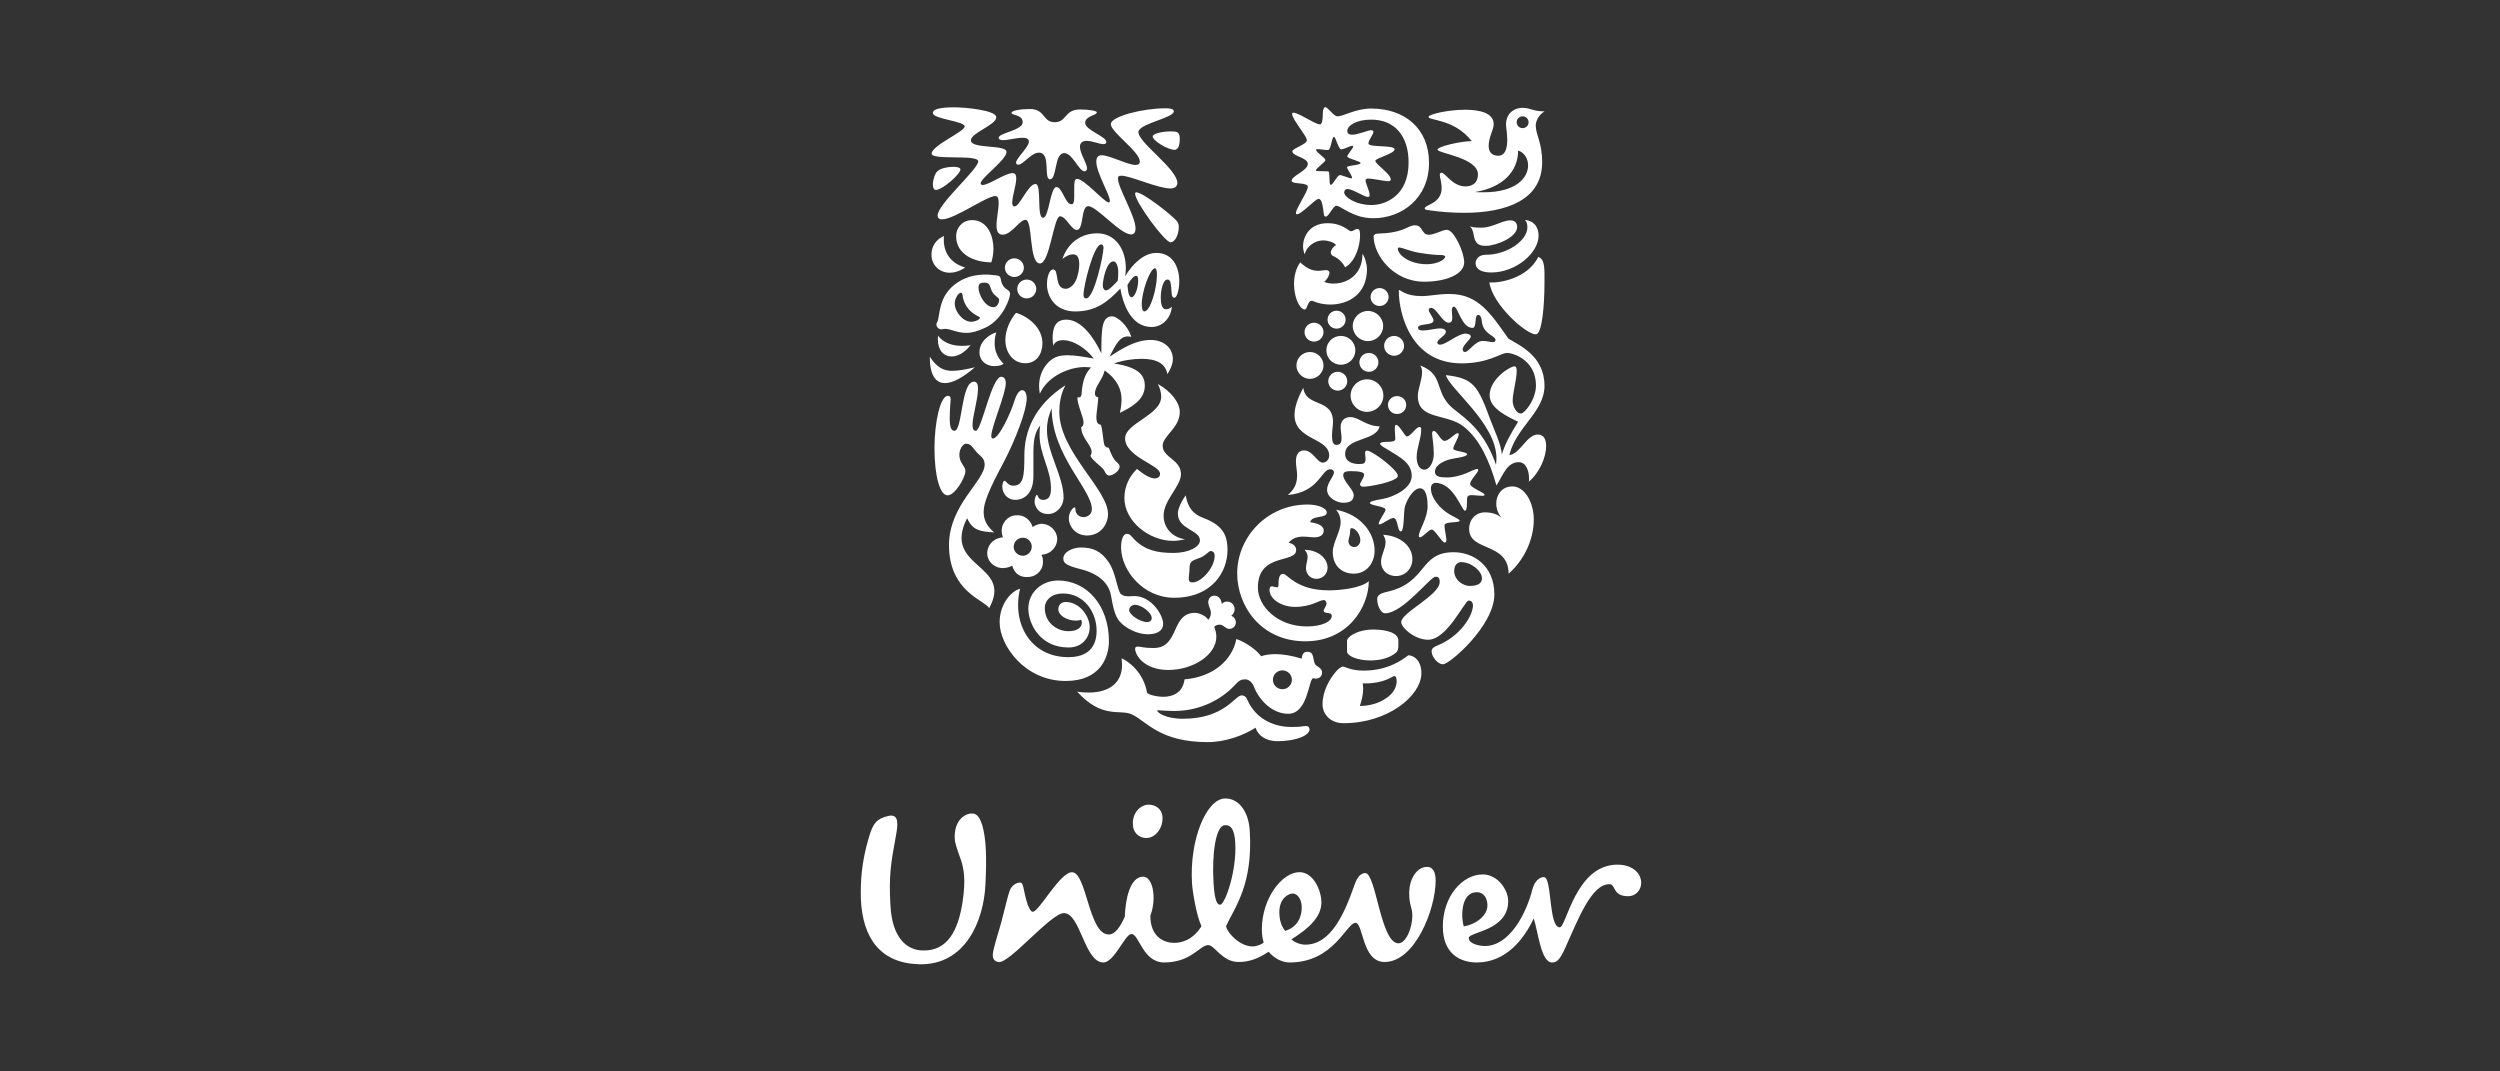<svg width="210" height="90" viewBox="0 0 210 90" fill="none" xmlns="http://www.w3.org/2000/svg">
    <rect x="0" y="0" width="210" height="90" fill="#333333" stroke="none"/>
    <path
        d="M125.107 23.721C125.368 25.602 128.239 28.139 129.018 28.079C129.537 28.079 129.737 25.621 129.737 23.721C129.737 22.632 129.797 21.778 129.218 21.581C128.3 23.423 125.886 23.799 125.107 23.721ZM125.268 22.888C127.342 22.888 129.239 21.242 129.239 19.797C129.239 19.123 128.918 18.569 128.1 18.47C128.239 18.648 128.3 18.789 128.3 19.102C128.3 20.192 126.626 21.401 124.807 21.401C124.149 21.401 123.949 21.856 123.949 22.094C123.949 22.65 124.489 22.888 125.268 22.888ZM124.828 20.649C124.549 20.649 124.149 20.649 123.928 20.213C123.747 19.857 123.81 19.283 123.468 19.024C123.807 19.123 124.165 19.123 124.447 19.123C125.347 19.123 126.205 18.509 126.863 18.509C127.302 18.509 127.442 18.786 127.442 19.063C127.442 19.936 125.665 20.649 124.828 20.649ZM80.178 36.182C80.855 36.182 80.716 32.062 81.813 32.062C82.074 32.062 82.153 32.321 82.153 32.637C82.153 33.567 81.692 34.936 81.692 35.688C81.692 36.065 81.792 36.185 81.971 36.185C82.45 36.185 83.29 31.647 84.108 31.647C84.369 31.647 84.487 31.906 84.487 32.162C84.487 33.113 83.269 35.846 83.269 36.619C83.269 36.736 83.308 36.836 83.408 36.836C83.908 36.836 84.906 34.696 85.227 33.627C85.406 33.074 85.645 32.776 85.864 32.776C86.064 32.776 86.243 32.993 86.243 33.45C86.243 34.518 85.245 37.036 84.366 38.719C83.687 40.026 82.629 41.909 82.629 42.959C82.629 43.495 82.729 44.048 83.508 44.722C82.232 44.644 81.713 44.524 81.232 43.534C79.097 47.753 85.164 47.337 83.09 51.081C82.711 50.407 79.716 49.715 79.716 45.791C79.716 42.403 82.711 40.42 82.711 39.014C82.711 38.737 82.611 38.5 82.35 38.283C81.692 37.729 81.671 37.272 81.153 37.272C80.774 37.272 80.316 38.144 80.792 38.915C80.953 39.174 81.092 39.331 81.092 39.569C81.092 40.125 80.216 41.609 79.595 41.609C78.976 41.609 78.497 40.086 78.497 37.627C78.497 35.449 78.995 33.249 79.616 33.249C79.795 33.249 79.855 33.367 79.855 33.526C79.855 33.782 79.776 34.297 79.776 35.169C79.779 36.104 79.997 36.182 80.178 36.182ZM110.756 16.707C111.074 16.707 111.135 17.48 111.195 17.937C111.235 18.175 111.274 18.193 111.374 18.193C111.614 18.193 111.993 17.282 112.253 17.282C112.632 17.282 113.651 18.332 115.346 18.332C117.759 18.332 120.038 16.647 120.038 13.676C120.038 10.803 118.001 9.118 115.188 9.118C113.851 9.118 112.872 9.771 112.353 9.771C112.035 9.792 111.556 9 111.314 9C111.214 9 111.114 9.196 111.114 9.535C111.114 9.752 111.114 10.447 110.874 10.447C110.395 10.447 108.54 9.078 108.54 9.575C108.54 10.032 109.777 11.419 109.777 11.774C109.777 12.132 108.558 12.467 108.558 12.704C108.558 13.141 109.856 13.219 109.856 13.775C109.856 14.329 108.498 14.766 108.498 15.181C108.498 15.518 109.856 15.28 109.856 15.696C109.856 16.111 108.858 17.498 108.858 17.895C108.858 17.995 108.879 17.995 108.958 17.995C109.337 17.995 110.477 16.707 110.756 16.707ZM85.148 45.99C85.127 45.593 85.408 45.216 85.827 45.177C86.245 45.117 86.626 45.436 86.664 45.851C86.706 46.269 86.403 46.624 85.985 46.684C85.566 46.703 85.187 46.405 85.148 45.99ZM82.932 46.603C83.011 47.278 83.65 47.79 84.369 47.711C84.627 47.691 84.869 47.612 85.027 47.513C85.187 48.148 85.685 48.545 86.424 48.464C87.164 48.404 87.682 47.79 87.603 47.058C87.603 46.86 87.543 46.742 87.484 46.601L87.624 46.581C88.322 46.502 88.861 45.867 88.801 45.172C88.722 44.459 88.064 43.945 87.385 44.002C87.124 44.062 86.906 44.141 86.745 44.279C86.566 43.686 86.045 43.211 85.308 43.289C84.608 43.328 84.069 44.002 84.15 44.734C84.15 44.833 84.19 44.992 84.25 45.131L84.111 45.149C83.411 45.256 82.874 45.83 82.932 46.603ZM127.402 10.267C127.402 10.544 127.621 10.763 127.902 10.763C128.181 10.763 128.402 10.546 128.402 10.267C128.402 9.99 128.181 9.771 127.902 9.771C127.621 9.771 127.402 9.99 127.402 10.267ZM116.266 29.05C116.266 29.508 116.646 29.884 117.104 29.884C117.562 29.884 117.943 29.508 117.943 29.05C117.943 28.596 117.564 28.217 117.104 28.217C116.643 28.217 116.266 28.596 116.266 29.05ZM113.451 33.23C113.451 33.983 114.069 34.597 114.827 34.597C115.585 34.597 116.204 33.983 116.204 33.23C116.204 32.478 115.585 31.864 114.827 31.864C114.069 31.864 113.451 32.478 113.451 33.23ZM114.188 30.438C114.188 30.874 114.548 31.232 114.985 31.232C115.425 31.232 115.785 30.876 115.785 30.438C115.785 30.001 115.425 29.646 114.985 29.646C114.548 29.644 114.188 30.001 114.188 30.438ZM111.572 32.021C111.572 32.457 111.932 32.813 112.372 32.813C112.811 32.813 113.169 32.457 113.169 32.021C113.169 31.585 112.811 31.229 112.372 31.229C111.932 31.229 111.572 31.585 111.572 32.021ZM113.63 27.386C113.63 28.079 114.209 28.654 114.909 28.654C115.606 28.654 116.185 28.079 116.185 27.386C116.185 26.692 115.606 26.119 114.909 26.119C114.209 26.119 113.63 26.692 113.63 27.386ZM115.127 24.949C115.127 25.367 115.467 25.704 115.885 25.704C116.304 25.704 116.643 25.367 116.643 24.949C116.643 24.749 116.563 24.558 116.421 24.417C116.279 24.276 116.086 24.197 115.885 24.197C115.684 24.197 115.491 24.276 115.349 24.417C115.207 24.558 115.127 24.749 115.127 24.949ZM111.514 26.851C111.514 27.266 111.853 27.606 112.272 27.606C112.693 27.606 113.032 27.266 113.032 26.851C113.032 26.435 112.693 26.098 112.272 26.098C112.071 26.098 111.878 26.178 111.736 26.319C111.594 26.46 111.514 26.651 111.514 26.851ZM111.414 29.427C111.414 30.101 111.953 30.636 112.632 30.636C113.311 30.636 113.848 30.101 113.848 29.427C113.848 28.753 113.309 28.217 112.632 28.217C111.953 28.217 111.414 28.753 111.414 29.427ZM108.9 30.696C108.9 31.31 109.419 31.825 110.037 31.825C110.656 31.825 111.174 31.31 111.174 30.696C111.174 30.082 110.656 29.567 110.037 29.567C109.419 29.565 108.9 30.08 108.9 30.696ZM109.579 27.901C109.579 28.337 109.937 28.695 110.377 28.695C110.816 28.695 111.174 28.337 111.174 27.901C111.174 27.465 110.816 27.109 110.377 27.109C109.937 27.109 109.579 27.465 109.579 27.901ZM106.924 57.105C106.924 57.539 107.282 57.895 107.721 57.895C108.158 57.895 108.519 57.539 108.519 57.105C108.519 56.667 108.158 56.311 107.721 56.311C107.282 56.311 106.924 56.667 106.924 57.105ZM85.448 24.275C85.448 24.711 85.806 25.067 86.245 25.067C86.685 25.067 87.045 24.709 87.045 24.275C87.045 23.839 86.685 23.483 86.245 23.483C85.806 23.483 85.448 23.839 85.448 24.275ZM84.408 22.493C84.413 22.7 84.499 22.897 84.649 23.041C84.798 23.186 84.998 23.267 85.207 23.267C85.415 23.267 85.616 23.186 85.765 23.041C85.914 22.897 86.001 22.7 86.006 22.493C86.006 22.057 85.647 21.699 85.208 21.699C84.769 21.699 84.408 22.057 84.408 22.493ZM85.269 41.987C86.106 41.987 86.805 41.373 86.805 40.007V37.987C86.805 37.214 86.866 36.342 87.385 35.728C87.324 35.986 87.324 36.263 87.324 36.52C87.324 38.223 88.282 39.393 88.282 41.039C88.282 41.653 88.103 41.99 87.624 41.99C87.164 41.99 87.203 41.574 87.105 41.574C87.026 41.574 86.906 41.83 86.906 42.107C86.906 42.525 87.205 43.178 88.043 43.178C88.761 43.178 89.34 42.525 89.34 41.791C89.34 40.009 87.945 38.027 87.945 36.125C87.945 35.292 88.163 34.738 88.343 34.301C88.343 38.246 91.716 41.117 91.716 42.763C91.716 43.139 91.437 43.437 91.016 43.437C90.558 43.437 90.338 43.079 90.338 42.802C90.338 42.664 90.317 42.624 90.258 42.624C90.138 42.624 89.779 43.019 89.779 43.536C89.779 44.189 90.319 44.981 91.317 44.981C92.454 44.981 93.074 44.03 93.074 43.178C93.074 41.099 88.982 37.948 88.982 34.578C88.982 34.004 89.082 33.074 89.501 32.36C86.866 34.043 86.047 36.284 86.047 38.244C86.047 39.947 85.987 40.799 85.11 40.799C84.652 40.799 84.531 40.383 84.371 40.383C84.252 40.383 84.192 40.741 84.192 40.84C84.19 41.572 84.729 41.987 85.269 41.987ZM119.857 22.195C120.736 22.195 121.394 21.798 121.394 21.561C121.394 21.482 121.273 21.422 121.015 21.422C120.754 21.422 120.236 21.401 119.257 21.244C118.417 21.106 117.778 20.79 117.538 20.79C117.459 20.79 117.42 20.829 117.42 20.889C117.422 21.404 118.38 22.195 119.857 22.195ZM115.506 19.68C115.764 19.52 116.883 19.779 118.341 19.063C118.52 18.966 118.699 18.927 118.859 18.927C119.559 18.927 119.378 19.719 120.019 19.719C120.519 19.719 121.157 19.303 121.536 19.303C122.133 19.303 122.991 21.166 122.991 22.038C122.991 23.049 121.456 23.663 119.638 23.663C116.983 23.663 115.388 21.364 115.388 19.88C115.388 19.758 115.448 19.719 115.506 19.68ZM85.685 49.456C85.027 49.616 83.969 50.645 83.969 52.27C83.969 54.211 86.064 57.202 89.517 57.202C92.43 57.202 93.149 55.201 93.149 53.853C93.149 50.862 91.293 48.762 88.877 48.762C87.559 48.762 86.382 49.713 86.382 51.12C86.382 52.429 87.38 54.389 89.756 54.389C90.872 54.389 91.533 53.597 91.533 52.685C91.533 51.797 90.714 50.567 89.517 50.567C89.156 50.567 88.898 50.804 88.898 51.181C88.898 51.656 89.559 52.131 90.375 52.131C90.575 52.131 90.733 52.092 90.814 52.051C90.854 52.111 90.875 52.21 90.875 52.288C90.875 52.743 90.438 53.02 89.759 53.02C88.74 53.02 87.763 52.268 87.763 51.079C87.763 50.366 88.382 49.851 89.282 49.851C91.058 49.851 92.116 51.418 92.116 52.981C92.116 54.389 91.337 55.201 89.742 55.201C86.545 55.201 84.987 52.351 85.685 49.456ZM83.69 27.922C83.229 28.042 82.274 28.596 82.274 29.586C82.274 30.299 82.832 30.756 83.529 30.756C83.89 30.756 84.148 30.675 84.308 30.558C83.748 30.022 83.55 29.427 83.55 28.834C83.55 28.416 83.611 28.16 83.69 27.922ZM78.8 28.199C78.779 28.298 78.779 28.397 78.779 28.497C78.779 29.427 79.279 29.944 79.937 29.944C80.434 29.944 81.013 29.646 81.532 28.993C81.313 29.032 81.053 29.053 80.813 29.053C80.079 29.05 79.279 28.852 78.8 28.199ZM78.102 29.962C78.102 31.467 78.56 32.18 79.379 32.18C80.018 32.18 80.876 31.726 81.894 30.853C81.116 31.031 80.518 31.151 79.978 31.151C79.26 31.151 78.7 30.874 78.102 29.962ZM108.479 61.066C109.437 61.066 109.377 60.988 109.679 60.988C109.979 60.988 109.998 61.165 109.998 61.285C109.998 61.722 109.019 62.257 107.284 62.257C106.266 62.257 105.647 61.722 105.468 61.128C104.468 61.763 102.952 62.338 101.457 62.338C97.365 62.338 96.325 60.575 95.049 59.997C94.07 59.561 92.572 60.413 90.479 58.096C90.758 58.156 91.137 58.174 91.437 58.174C93.274 58.174 94.251 57.283 94.251 55.857C94.251 55.677 94.23 55.478 94.211 55.303C94.772 55.52 96.048 56.471 96.346 58.156C96.385 58.354 97.204 58.532 97.725 58.532C98.443 58.532 99.362 58.234 99.501 57.066C101.896 56.868 103.512 55.46 103.852 53.678C104.71 53.955 105.687 54.728 105.928 55.125C106.268 55.005 106.668 54.947 107.126 54.947C107.765 54.947 108.484 55.067 109.342 55.324C109.381 55.065 109.421 54.749 109.821 54.749C110.418 54.749 110.26 55.402 110.46 55.778C110.56 55.977 111.058 56.094 111.058 56.491C111.058 56.868 110.737 57.006 110.539 57.006C110.46 57.006 110.36 56.988 110.3 56.967C109.9 57.105 109.879 59.958 108.203 59.958C106.965 59.958 105.828 58.947 105.328 57.68C105.189 57.304 104.889 57.066 104.61 57.066C104.291 57.066 104.11 57.126 103.731 57.542C102.654 58.709 100.859 59.721 98.643 59.721C97.964 59.721 97.425 59.663 97.285 59.663C97.206 59.663 97.206 59.684 97.206 59.702C97.206 59.84 97.885 60.376 99.362 60.376C102.873 60.376 103.731 58.414 104.291 58.414C104.373 58.414 104.61 58.414 104.752 58.73C105.57 60.635 107.347 61.068 108.465 61.068H108.479V61.066ZM97.144 21.244C98.46 21.244 99.06 22.373 99.06 23.643C99.06 24.197 98.899 25.009 98.641 25.009C98.381 25.009 98.42 24.552 98.381 24.137C98.341 23.603 98.241 23.483 98.062 23.483C97.723 23.483 97.504 24.275 97.504 25.009C97.504 25.466 97.583 25.981 97.944 25.981C98.141 25.981 98.323 25.881 98.441 25.764C98.362 26.675 97.683 27.467 96.725 27.467C94.967 27.467 94.309 25.427 94.109 24.238C93.053 25.348 92.075 26.161 90.317 26.161C88.68 26.161 87.942 24.972 87.942 23.843C87.942 23.506 88.061 22.634 88.48 22.634C88.98 22.634 88.54 24.259 89.519 24.259C89.759 24.259 90.198 24.06 90.438 23.407C90.577 23.01 90.656 22.595 90.656 22.237C90.656 21.701 90.537 21.364 90.138 21.364C89.798 21.364 89.38 21.621 89.24 21.759C89.719 20.333 90.877 19.599 92.154 19.599C93.73 19.599 94.57 20.986 94.57 22.53C94.57 22.747 94.549 22.987 94.509 23.204C95.188 22.094 96.125 21.244 97.144 21.244ZM92.133 9.434C92.133 9.316 91.535 9.196 90.714 9.196C89.417 9.196 89.598 10.267 88.601 10.267C87.564 10.267 87.822 9.157 86.505 9.157C85.706 9.157 84.969 9.295 84.969 9.473C84.969 9.711 85.906 9.612 85.906 10.267C85.906 10.96 83.89 11.158 83.89 11.573C83.89 11.712 84.05 11.772 84.25 11.772C84.689 11.772 85.387 11.573 85.885 11.573C86.166 11.573 86.424 11.633 86.424 11.89C86.424 12.386 85.348 13.277 85.348 13.674C85.348 13.794 85.448 13.833 85.547 13.833C85.945 13.833 86.626 12.822 87.264 12.822C88.322 12.822 87.624 15.061 88.201 15.061C88.801 15.061 88.54 12.861 89.398 12.861C90.098 12.861 90.617 14.387 91.096 14.387C91.214 14.387 91.314 14.288 91.314 14.149C91.314 13.734 90.714 12.882 90.714 12.326C90.714 11.989 90.954 11.83 91.275 11.83C91.733 11.83 92.354 12.107 92.693 12.107C92.814 12.107 92.933 12.068 92.933 11.929C92.933 11.454 91.156 10.939 91.156 10.325C91.156 9.713 92.133 9.713 92.133 9.434ZM120.575 48.445C120.157 48.445 117.838 51.517 116.343 51.517C115.983 51.517 115.683 50.843 115.683 50.329C115.683 50.052 115.862 49.853 116.504 49.715C119.936 48.942 119.178 46.387 122.11 46.387C123.728 46.387 125.526 47.476 125.526 49.934C125.526 52.547 121.773 55.799 121.212 55.799C120.754 55.799 120.254 55.144 120.254 54.71C120.254 54.571 120.315 54.391 120.715 54.234C122.628 53.479 123.728 51.739 123.728 50.846C123.728 50.647 123.628 50.449 123.368 50.449C123.028 50.449 121.573 53.738 119.957 53.738C118.838 53.738 117.701 52.727 117.701 52.254C117.701 51.46 120.936 49.994 120.936 48.884C120.936 48.464 120.736 48.445 120.575 48.445ZM122.731 47.218C122.452 47.218 122.152 47.437 122.152 47.97C122.152 48.565 122.612 48.942 122.87 49.059C123.01 49.138 123.231 49.219 123.449 49.219C124.028 49.219 124.486 49.059 124.486 48.584C124.489 47.97 123.591 47.218 122.731 47.218ZM96.825 11.456C96.825 11.814 98.083 12.585 98.662 12.585C99.001 12.585 99.101 12.127 99.101 11.652C99.101 11.059 98.841 11.038 98.323 11.038C97.662 11.04 96.825 11.218 96.825 11.456ZM98.899 15.38C98.899 14.191 95.627 11.991 95.627 11.1C95.627 11.061 95.627 11.04 95.646 11.001C95.886 10.348 98.599 9.891 98.599 9.355C98.599 9.097 98.12 9.097 97.881 9.097C96.023 9.097 93.309 9.771 93.309 10.426C93.309 11.1 95.744 12.744 95.744 13.559C95.744 13.775 95.604 13.854 95.386 13.854C94.707 13.854 93.228 13.041 92.53 13.041C92.209 13.041 92.091 13.258 92.091 13.577C92.091 14.528 93.228 16.333 93.228 16.866C93.228 16.926 93.207 17.005 93.13 17.005C92.77 17.005 91.075 15.024 90.475 15.024C90.256 15.024 90.235 15.32 90.235 15.756V16.43C90.235 16.884 90.214 17.161 89.996 17.161C89.477 17.161 89.238 15.714 88.738 15.714C88.219 15.714 88.119 18.29 87.622 18.29C87.043 18.29 87.54 15.456 86.982 15.456C86.364 15.456 85.664 17.339 85.227 17.339C85.066 17.339 85.027 17.18 85.027 17.041C85.027 16.469 85.366 15.537 85.366 14.98C85.366 14.703 85.287 14.544 85.045 14.544C84.427 14.544 83.071 15.537 82.55 15.537C82.471 15.537 82.371 15.497 82.371 15.416C82.371 14.941 84.548 13.436 84.548 12.762C84.548 12.109 81.553 12.545 81.553 11.79C81.553 11.156 83.687 10.503 83.687 9.847C83.687 9.272 81.153 9.016 80.176 9.016C78.997 9.016 78.358 9.155 78.358 9.492C78.358 10.006 81.032 10.166 81.032 10.623C81.032 11.059 78.258 12.227 78.258 12.901C78.258 13.494 82.171 12.94 82.171 13.554C82.171 14.226 78.758 17.138 78.758 18.11C78.758 18.329 78.918 18.426 79.137 18.426C80.176 18.426 82.871 16.467 83.608 16.467C83.869 16.467 83.887 16.783 83.887 17.06C83.887 17.575 83.708 18.369 83.708 18.943C83.708 19.398 83.827 19.714 84.227 19.714C84.966 19.714 85.643 18.465 86.143 18.465C86.782 18.465 86.401 22.131 87.361 22.131C88.177 22.131 88.517 18.168 89.038 18.168C89.556 18.168 89.977 19.317 90.456 19.317C91.054 19.317 90.775 17.316 91.414 17.316C92.114 17.316 94.109 19.693 95.007 19.693C95.286 19.693 95.386 19.474 95.386 19.197C95.386 18.147 93.909 15.77 93.909 15.017C93.909 14.819 93.97 14.759 94.188 14.759C94.967 14.759 97.241 15.83 98.32 15.83C98.681 15.834 98.899 15.638 98.899 15.38ZM126.147 38.184C126.465 37.193 126.865 36.499 127.521 35.428C126.863 35.093 125.128 34.378 125.128 33.21C125.128 31.843 126.846 30.775 127.202 30.775C127.363 30.775 127.402 30.913 127.402 31.172C127.402 31.885 127.063 33.032 127.063 33.648C127.063 34.202 127.423 34.738 127.742 34.738C128.081 34.738 129.021 33.549 129.021 32.381C129.021 30.281 127.163 29.648 126.586 29.648C126.047 29.648 125.068 30.521 122.77 30.521C118.48 30.521 117.501 26.302 117.501 24.457C117.501 24.377 117.52 24.358 117.541 24.358C117.641 24.358 118.062 24.873 119.417 24.873C120.117 24.873 120.754 24.695 121.775 24.695C124.168 24.695 125.228 26.341 126.705 28.441C127.6 28.995 129.737 29.886 129.737 32.402C129.737 34.62 127.36 35.848 126.784 38.225C127.7 38.126 128.239 36.501 129.179 36.501C129.658 36.501 129.876 36.88 129.876 37.473C129.876 38.345 129.376 39.654 128.418 40.466C128.439 40.386 128.439 40.289 128.439 40.171C128.439 39.615 128.218 38.823 127.579 38.823C126.584 38.823 126.263 39.892 125.702 40.785C125.123 38.765 124.344 36.942 122.949 35.832C121.533 34.701 119.096 35.317 119.096 33.256C119.096 32.702 119.454 31.908 119.454 31.276C119.454 31.058 119.415 30.86 119.294 30.701C121.21 31.414 120.533 32.681 121.71 33.987C122.447 34.821 124.484 35.612 125.663 39.038C125.681 38.941 125.702 38.682 125.702 38.504C125.702 35.573 121.791 32.7 121.452 31.511C123.726 31.769 124.124 32.323 125.205 35.294C125.426 35.906 126.147 37.429 126.147 38.184ZM83.271 22.036C83.371 21.718 83.45 21.323 83.45 20.887C83.45 19.936 83.013 18.489 81.653 18.489C80.874 18.489 80.316 19.102 80.316 19.837C80.318 21.404 81.894 22.036 83.271 22.036ZM81.574 27.029C80.916 27.029 80.197 26.218 80.197 25.484C80.197 25.087 80.497 24.591 80.713 24.591C80.795 24.591 80.834 24.651 80.853 24.79C80.971 25.761 81.611 26.315 82.211 26.592C82.271 26.632 82.311 26.652 82.311 26.692C82.313 26.83 81.934 27.029 81.574 27.029ZM83.929 25.168C83.929 25.445 83.769 25.803 83.45 25.803C82.753 25.803 82.195 24.75 82.195 24.157C82.195 23.783 82.413 23.742 82.713 23.742C82.853 23.742 82.913 23.763 83.013 23.82C83.192 23.92 83.192 24.314 83.411 24.612C83.529 24.811 83.929 25.027 83.929 25.168ZM83.232 23.086C83.113 23.066 82.953 23.066 82.792 23.066C82.134 23.066 81.255 23.183 80.476 23.7C78.718 24.829 78.997 26.613 78.718 27.068C78.679 27.125 78.658 27.206 78.658 27.287C78.658 27.465 78.858 27.663 79.037 27.663C79.197 27.663 79.297 27.624 79.376 27.624C79.855 27.624 80.395 27.961 81.171 27.961C81.632 27.961 82.169 27.823 82.848 27.486C84.285 26.772 84.845 25.009 84.845 24.711C84.845 24.335 84.545 24.395 84.287 24.037C84.008 23.622 84.148 23.462 83.969 23.225C83.85 23.126 83.59 23.126 83.232 23.086ZM85.348 26.276C84.908 26.791 84.45 27.663 84.45 28.554C84.45 29.623 85.108 30.514 86.126 30.514C87.105 30.514 87.564 29.681 87.564 28.831C87.564 27.504 86.345 26.574 85.348 26.276ZM81.076 22.472C81.076 22.472 80.499 22.909 79.779 22.909C78.921 22.909 78.242 22.274 78.242 21.383C78.242 20.769 78.56 20.134 79.3 19.818C79.279 19.936 79.279 20.035 79.279 20.155C79.279 21.284 79.918 22.135 81.076 22.472ZM116.585 34.001C116.585 33.607 116.943 33.27 117.343 33.27C117.783 33.27 118.122 33.607 118.122 34.001C118.122 34.456 117.783 34.775 117.343 34.775C116.941 34.775 116.585 34.456 116.585 34.001ZM117.101 56.789C117.201 56.789 117.32 56.849 117.32 57.205C117.32 57.639 117.12 58.213 116.404 58.67C115.904 59.007 115.225 59.284 114.227 59.305C114.388 58.83 114.506 58.333 114.506 57.858C114.506 57.699 114.485 57.579 114.467 57.403H114.727C116.304 57.403 116.983 56.789 117.101 56.789ZM117.262 54.825C117.422 54.687 117.462 54.47 117.462 54.25V53.793C117.462 53.219 116.585 52.882 115.388 52.882C113.93 52.882 113.151 53.535 113.151 53.814V54.726C113.151 55.102 114.03 55.478 115.109 55.478C115.964 55.48 116.745 55.261 117.262 54.825ZM118.299 55.044C117.78 55.439 116.564 56.332 114.546 56.332C113.467 56.332 112.988 55.995 112.83 55.995C112.63 55.995 112.411 56.194 112.19 56.45C111.711 57.004 111.093 58.033 111.093 59.162C111.093 59.956 111.711 60.748 112.869 60.748C116.601 60.748 119.396 58.428 119.396 56.547C119.399 55.48 118.759 55.044 118.299 55.044ZM118.999 38.382C118.999 38.876 119.159 39.451 119.659 39.451C120.078 39.451 120.438 38.816 120.438 38.124C120.438 37.33 120.298 36.716 120.298 36.399C120.298 36.261 120.359 36.201 120.438 36.201C120.736 36.222 121.017 37.034 121.336 37.034C121.696 37.034 122.233 36.381 122.452 36.381C122.512 36.381 122.533 36.459 122.533 36.48C122.533 36.778 122.073 37.431 122.073 37.69C122.073 37.907 123.231 37.946 123.231 38.147C123.231 38.442 122.012 38.442 121.436 38.701C120.875 38.938 120.536 39.236 120.536 39.631C120.536 40.028 120.936 40.106 121.494 40.106C122.831 40.106 123.768 39.393 124.068 39.393C124.128 39.393 124.168 39.432 124.168 39.492C124.168 39.691 123.489 40.346 123.489 40.642C123.489 40.979 124.728 41.373 124.707 41.572C124.686 41.632 124.607 41.65 124.468 41.65C124.249 41.65 123.91 41.593 123.649 41.593C123.489 41.593 123.349 41.611 123.289 41.69C123.149 41.849 123.328 42.899 123.049 42.899C122.791 42.899 122.11 40.561 120.575 40.561C120.357 40.561 120.196 40.739 120.196 41.036C120.196 41.828 120.975 42.74 121.715 43.176C122.052 43.395 122.612 43.612 122.612 43.73C122.612 43.968 121.336 43.751 121.336 44.145C121.336 44.503 121.496 45.039 121.496 45.355C121.496 45.454 121.477 45.572 121.356 45.572C121.117 45.572 120.538 44.482 120.259 44.482C120.019 44.482 119.501 45.136 119.28 45.136C119.22 45.136 119.18 45.076 119.18 45.018C119.18 44.561 119.919 43.532 119.919 42.52C119.919 42.045 119.859 41.016 119.28 41.016C118.801 41.016 118.262 41.768 118.022 42.52C117.883 42.957 117.983 44.639 117.664 44.639C117.364 44.639 117.443 43.511 117.045 43.511C116.748 43.511 116.111 44.046 115.89 44.046C115.85 44.046 115.811 44.025 115.811 43.986C115.811 43.748 116.39 42.977 116.39 42.818C116.39 42.52 115.071 42.481 115.071 42.244C115.071 42.105 115.59 42.006 116.069 41.927C117.087 41.75 118.585 41.016 118.585 39.986C118.585 38.837 117.466 38.343 116.729 37.867C116.35 37.63 115.929 37.431 115.929 37.272C115.929 37.113 116.408 37.113 116.608 37.113C116.906 37.113 117.206 37.092 117.206 36.856C117.206 36.679 117.164 36.323 117.164 36.044C117.164 35.846 117.185 35.688 117.264 35.688C117.564 35.688 117.985 36.658 118.183 36.658C118.501 36.658 118.941 35.866 119.24 35.866C119.34 35.866 119.38 35.926 119.38 36.104C119.378 36.836 118.999 37.669 118.999 38.382ZM109.477 32.577C109.698 34.26 111.972 33.408 111.972 35.449C111.972 35.746 111.89 36.182 111.89 36.559C111.89 36.995 111.93 37.371 112.269 37.371C112.609 37.371 112.69 37.133 112.69 36.817C112.69 36.499 112.611 36.106 112.611 35.887C112.611 35.192 113.111 35.035 113.409 35.035C114.167 35.035 114.746 35.809 115.885 35.809C115.625 37.076 112.99 36.739 112.99 38.128C112.99 38.821 113.688 38.98 114.148 38.98C114.567 38.98 114.706 38.92 114.706 38.564C114.706 38.366 114.667 38.149 114.667 38.011C114.667 37.93 114.727 37.851 114.827 37.851C115.267 37.851 117.422 39.476 117.422 39.972C117.422 40.427 115.148 40.884 114.488 40.884C114.288 40.884 114.248 40.746 114.248 40.667C114.248 40.529 114.588 40.111 114.588 39.873C114.588 39.695 114.29 39.575 113.49 39.575C113.111 39.575 112.832 39.615 112.832 39.912C112.832 40.448 113.711 41.101 113.711 41.597C113.711 41.992 113.472 42.232 112.832 42.232C112.293 42.232 111.474 41.817 111.474 41.124C111.474 40.57 112.053 40.014 112.053 39.677C112.053 39.578 111.972 39.418 111.732 39.418C110.993 39.418 110.793 41.359 108.179 41.579C108.6 41.203 108.958 40.785 108.958 39.933C108.958 39.518 108.858 39.181 108.858 38.726C108.858 38.133 109.137 37.833 109.537 37.833C110.277 37.833 110.635 38.862 111.114 38.862C111.374 38.862 111.653 38.624 111.653 38.269C111.653 36.762 108.74 36.981 108.74 34.862C108.74 34.281 108.94 33.567 109.477 32.577ZM113.269 45.454C113.269 45.731 113.469 45.95 113.748 45.95C114.067 45.95 114.269 45.673 114.269 45.355C114.269 44.939 113.89 44.365 113.53 44.365C113.372 44.365 113.432 44.602 113.39 44.861C113.369 45.057 113.269 45.295 113.269 45.454ZM112.232 42.818C114.327 43.213 115.467 44.78 115.467 46.246C115.467 47.257 114.827 48.187 113.709 48.187C112.69 48.187 111.953 47.495 111.953 46.384C111.953 45.551 112.614 44.681 112.614 43.827C112.611 43.492 112.511 43.155 112.232 42.818ZM109.579 46.188C109.779 46.387 109.839 46.585 109.839 46.781C109.839 47.079 109.7 47.395 109.7 47.732C109.7 48.208 110.058 48.623 110.579 48.623C111.137 48.623 111.516 48.187 111.516 47.672C111.514 46.922 110.735 46.188 109.579 46.188ZM116.185 44.919C116.325 45.136 116.385 45.355 116.385 45.553C116.385 46.107 116.006 46.624 116.006 47.199C116.006 47.852 116.506 48.388 117.262 48.388C118.08 48.388 118.641 47.734 118.641 46.961C118.641 45.911 117.68 45.018 116.185 44.919ZM110.056 43.868C110.974 43.986 111.193 44.305 111.193 44.561C111.193 44.997 110.793 45.136 110.414 45.136C110.135 45.136 109.816 45.076 109.474 45.076C109.035 45.076 108.595 45.175 108.237 45.59C108.495 45.63 108.877 45.807 108.877 46.204C108.877 47.354 105.663 46.403 105.663 49.352C105.663 50.92 107.3 52.621 109.774 52.621C111.053 52.621 111.869 52.208 111.869 51.732C111.869 51.356 111.19 51.612 111.19 51.296C111.19 51.157 111.43 50.899 111.43 50.682C111.43 50.583 111.351 50.405 111.19 50.405C110.83 50.405 110.153 50.98 108.775 50.98C107.698 50.98 106.638 50.366 106.638 49.532C106.638 49.355 106.717 49.253 106.838 49.253C106.958 49.253 107.117 49.334 107.256 49.334C107.377 49.334 107.396 49.253 107.396 49.036C107.396 48.819 107.396 48.203 107.777 48.203C108.154 48.203 108.875 49.59 111.628 49.59C112.546 49.59 114.323 49.413 114.981 48.817C114.96 50.998 113.244 53.869 109.651 53.869C105.919 53.869 103.924 50.899 103.924 48.164C103.924 45.133 106.419 42.38 109.833 42.38C110.709 42.38 111.449 42.678 111.449 43.054C111.453 43.573 110.156 43.255 110.056 43.868ZM95.607 23.583C95.607 23.246 95.528 23.167 95.446 23.167C95.246 23.167 95.025 23.405 94.707 23.938C94.746 24.651 94.867 24.97 95.065 24.97C95.288 24.97 95.607 24.275 95.607 23.583ZM92.872 24.393C93.093 24.393 93.372 24.155 93.891 23.583C93.93 23.324 93.93 23.086 93.93 22.789C93.93 22.392 93.77 21.955 93.53 21.955C92.933 21.955 92.633 23.541 92.633 23.956C92.633 24.197 92.754 24.393 92.872 24.393ZM96.125 26.158C96.625 26.158 97.183 24.256 97.183 23.068C97.183 22.809 97.144 22.532 97.023 22.532C96.604 22.532 95.904 24.492 95.904 25.565C95.904 25.978 96.004 26.158 96.125 26.158ZM91.235 25.067C91.914 25.067 92.693 21.422 92.693 20.808C92.693 20.649 92.633 20.531 92.493 20.531C91.874 20.531 91.014 23.998 91.014 24.769C91.014 24.91 91.056 25.067 91.235 25.067ZM93.412 26.574C92.553 26.574 92.514 27.606 92.514 29.685C91.875 28.319 90.817 26.851 89.579 26.851C88.74 26.851 88.421 27.405 88.421 28.377C88.421 28.575 88.442 28.873 88.482 29.05C88.582 28.716 88.9 28.575 89.303 28.575C90.161 28.575 91.198 29.228 91.877 30.119C91.098 29.981 90.34 29.842 89.7 29.842C89.3 29.842 88.942 29.881 88.642 30.02C88.064 30.276 87.284 31.13 87.284 32.418C87.284 32.617 87.305 32.833 87.345 33.071C88.043 31.525 89.9 30.832 91.098 30.832C91.337 30.832 91.516 30.851 91.656 30.872C91.037 31.425 90.898 32.395 90.858 33.05C90.838 33.367 90.719 33.387 90.5 33.387C90.5 34.041 91.019 35.012 91.019 35.508C91.019 35.686 90.919 35.846 90.819 35.885C90.819 36.755 91.695 37.39 91.695 37.944C91.695 38.082 91.656 38.202 91.596 38.262C91.656 38.617 92.614 39.234 92.733 39.49C92.933 39.908 93.072 39.945 93.172 39.945C93.511 39.945 94.051 39.548 94.051 39.192C94.051 39.072 93.951 38.936 93.872 38.876C93.493 38.599 93.293 38.004 93.132 37.609C92.993 37.609 92.814 37.53 92.754 37.332C92.672 37.076 92.633 36.143 92.475 35.688C92.214 35.629 92.095 35.529 92.095 34.994C92.095 34.735 92.254 33.724 92.254 33.369C92.133 33.369 91.975 33.29 91.975 33.053C91.975 32.42 92.614 31.924 92.793 31.112C93.93 31.945 94.209 32.794 94.209 33.549C94.209 33.944 94.149 34.32 94.07 34.678C94.909 34.262 96.165 33.648 96.165 32.4C96.165 31.666 95.825 30.855 93.57 30.537C94.27 30.278 95.148 30.14 95.886 30.14C97.162 30.14 97.902 30.537 98.062 31.428C98.32 31.033 98.52 30.576 98.52 30.161C98.52 29.189 97.704 28.556 96.665 28.556C95.446 28.556 94.37 29.189 93.212 29.962C93.732 28.893 94.091 28.259 94.73 28.259C94.83 28.259 94.93 28.277 95.028 28.298C94.788 27.426 93.891 26.574 93.412 26.574ZM80.676 14.23C80.676 14.625 79.16 15.954 78.621 15.954C78.421 15.954 78.36 15.717 78.36 15.5C78.36 15.103 78.539 14.549 78.76 14.369C79.02 14.131 79.618 14.013 80.079 14.013C80.358 14.013 80.676 14.071 80.676 14.23ZM127.042 40.859C128.039 40.859 128.837 42.147 128.837 43.654C128.837 45.258 128.079 47.003 126.723 48.189C126.702 45.516 123.407 46.368 123.407 44.425C123.407 43.594 124.005 43.038 124.726 43.038C125.365 43.038 125.865 43.215 126.223 43.573C125.865 43.236 125.684 42.761 125.684 42.304C125.686 41.551 126.165 40.859 127.042 40.859ZM112.232 20.591C112.072 20.333 111.472 20.194 111.193 20.194C110.314 20.194 109.716 20.808 109.595 21.364C109.516 21.166 109.456 20.928 109.456 20.691C109.456 19.818 110.056 18.749 111.511 18.749C112.79 18.749 113.288 19.423 113.467 19.423C113.667 19.423 113.867 19.225 114.025 19.225C114.244 19.225 114.244 19.562 114.244 19.8C114.244 20.594 113.885 21.958 112.986 22.454C112.825 22.117 112.507 21.741 111.988 21.503C111.849 21.445 111.788 21.325 111.788 21.207C111.793 20.986 111.993 20.709 112.232 20.591ZM109.219 22.036C109.737 22.532 110.198 22.749 110.756 22.749C110.974 22.749 111.235 22.689 111.374 22.689C111.553 22.689 111.674 22.768 111.674 22.909C111.674 23.126 111.474 23.483 111.235 23.682C111.474 23.781 111.735 23.82 112.014 23.82C113.151 23.82 114.448 23.107 114.448 21.323C114.688 21.639 114.827 22.295 114.827 22.59C114.827 24.748 113.23 25.581 111.753 25.581C110.795 25.581 110.316 25.265 110.195 25.265C109.816 25.265 109.837 26.018 109.577 25.999C109.116 25.921 108.698 24.91 108.698 23.839C108.7 23.204 108.858 22.532 109.219 22.036ZM95.349 16.27C95.349 16.963 97.844 20.351 98.323 20.351C98.722 20.351 99.02 19.659 99.02 19.063C99.02 18.906 98.981 18.747 98.901 18.629C98.541 18.136 96.007 16.153 95.448 16.153C95.388 16.153 95.349 16.21 95.349 16.27ZM124.147 14.646C124.147 13.24 120.754 12.882 120.754 12.566C120.754 12.307 122.649 11.871 123.628 11.853C122.128 9.951 119.996 10.149 119.996 9.812C119.996 9.614 121.594 9.217 123.07 9.217C124.307 9.217 125.468 9.494 125.468 10.426C125.468 10.941 125.047 11.477 125.047 12.268C125.047 12.704 125.268 13.081 125.847 13.081C126.465 13.081 126.607 12.428 126.607 11.733C126.607 11.16 126.507 10.722 126.507 10.447C126.507 9.614 127.084 9.06 127.904 9.06C128.583 9.06 128.741 9.355 129.741 9.355C129.202 9.672 129.002 10.249 129.002 10.526C129.002 11.359 129.541 11.931 129.541 13.637C129.541 16.767 126.588 17.877 122.973 17.877C121.975 17.877 120.917 17.796 119.88 17.639C119.72 17.618 119.68 17.579 119.68 17.482C119.68 17.224 121.098 17.085 121.098 15.818C121.098 15.322 120.938 14.846 120.938 14.669C120.938 14.569 121.019 14.509 121.098 14.509C121.398 14.509 121.996 15.659 123.112 15.659C123.41 15.657 124.147 15.557 124.147 14.646ZM127.521 12.645C127.521 14.408 126.226 15.756 123.889 16.132C124.147 16.153 124.389 16.153 124.628 16.153C127.36 16.153 128.36 14.923 128.36 13.896C128.36 13.319 128.039 12.804 127.521 12.645ZM125.626 28.575C125.626 28.16 124.568 28.118 124.468 26.95C124.447 26.772 124.389 26.454 124.168 26.454C123.81 26.454 124.089 27.543 123.689 27.543C122.77 27.543 122.47 25.761 122.131 25.761C122.052 25.761 121.952 25.821 121.952 26.059C121.952 26.276 121.991 26.417 121.991 26.673C121.991 26.929 121.931 27.109 121.694 27.109C121.154 27.109 120.675 25.861 120.215 25.861C120.115 25.861 120.015 25.921 120.015 26.02C120.015 26.258 120.415 26.694 120.415 26.911C120.415 27.386 119.115 27.128 119.115 27.525C119.115 27.703 119.294 27.762 119.536 27.762C119.954 27.762 120.612 27.585 120.952 27.585C121.152 27.585 121.452 27.626 121.452 27.883C121.452 28.16 120.731 28.517 120.731 28.776C120.731 28.896 120.852 28.953 120.95 28.953C121.489 28.953 122.445 28.023 123.124 28.023C123.245 28.023 123.545 28.081 123.545 28.261C123.545 28.517 122.866 28.972 122.866 29.351C122.866 29.45 122.926 29.57 123.045 29.57C123.405 29.57 123.884 28.637 124.563 28.637C124.823 28.637 125.202 28.737 125.402 28.737C125.565 28.734 125.626 28.635 125.626 28.575ZM111.335 13.457C111.335 13.24 110.558 12.822 110.558 12.585C110.558 12.545 110.598 12.524 110.658 12.524C110.877 12.524 111.256 12.603 111.556 12.603C111.814 12.603 111.855 11.495 112.055 11.495C112.195 11.495 112.434 12.545 112.655 12.545C112.913 12.545 113.392 12.248 113.592 12.248C113.632 12.248 113.672 12.266 113.672 12.307C113.672 12.446 113.172 12.982 113.172 13.141C113.172 13.319 114.29 13.538 114.29 13.697C114.29 13.896 113.151 13.875 113.151 14.052C113.151 14.191 113.572 14.747 113.572 14.925C113.572 14.964 113.551 14.985 113.511 14.985C113.351 14.985 112.734 14.708 112.553 14.708C112.334 14.708 111.974 15.523 111.795 15.523C111.735 15.523 111.695 15.442 111.695 15.343L111.653 14.551C111.653 14.47 111.614 14.392 111.514 14.392C111.274 14.392 110.816 14.371 110.674 14.371C110.577 14.371 110.535 14.35 110.535 14.311C110.537 14.152 111.335 13.595 111.335 13.457ZM115.227 17.221C113.83 17.221 112.911 16.527 112.911 16.171C112.911 15.993 113.032 15.876 113.19 15.876C113.63 15.876 114.588 16.547 114.909 16.547C114.988 16.547 115.048 16.508 115.048 16.39C115.048 16.035 114.709 15.44 114.709 15.142C114.709 15.063 114.769 15.003 114.89 15.003C115.429 15.003 116.227 15.22 116.646 15.22C116.785 15.22 116.825 15.139 116.825 15.061C116.825 14.625 115.527 13.773 115.527 13.515C115.527 13.277 117.143 12.921 117.143 12.543C117.143 12.146 114.948 12.423 114.948 12.047C114.948 11.77 115.367 11.294 115.367 11.077C115.367 10.978 115.288 10.939 115.148 10.939C114.969 10.939 114.009 11.315 113.611 11.315C113.411 11.315 113.172 11.276 113.172 10.999C113.172 10.544 113.951 10.048 115.169 10.048C117.143 10.048 118.322 11.396 118.322 13.655C118.32 16.508 116.304 17.221 115.227 17.221ZM101.715 51.499C101.715 51.677 101.655 51.875 101.496 52.074C101.278 51.677 100.657 51.481 100.38 51.481C98.323 51.481 99.101 54.433 96.906 54.433C95.988 54.433 95.909 54.315 95.569 54.315C95.43 54.315 95.349 54.375 95.349 54.493C95.349 55.007 96.086 56.277 98.141 56.277C100.199 56.277 102.173 55.028 102.173 53.482C102.173 53.225 102.113 52.946 101.994 52.669C102.075 52.549 102.273 52.471 102.452 52.471C102.771 52.471 102.952 52.828 103.252 52.828C103.571 52.828 103.81 52.591 103.81 52.275C103.81 52.016 103.671 51.838 103.429 51.718C103.589 51.601 103.71 51.402 103.71 51.185C103.71 50.848 103.471 50.532 103.071 50.532C102.889 50.532 102.771 50.592 102.631 50.73C102.592 50.373 102.392 50.036 102.013 50.036C101.715 50.036 101.494 50.253 101.494 50.592C101.494 50.904 101.715 51.16 101.715 51.499ZM96.344 52.252C95.746 52.252 94.849 51.617 94.849 51.261C94.849 50.964 95.128 50.804 95.349 50.804C95.846 50.804 96.746 51.418 96.746 51.935C96.744 52.071 96.644 52.252 96.344 52.252ZM90.777 47.811C92.374 48.208 93.172 49.059 93.332 50.07C93.493 51.042 93.691 51.836 94.072 52.231C94.572 52.785 95.549 53.279 96.406 53.279C97.125 53.279 97.704 53.041 97.704 52.39C97.704 51.677 96.725 50.07 95.288 50.07C95.148 50.07 94.967 50.091 94.769 50.091C94.591 50.091 94.33 50.052 94.17 49.913C93.849 49.636 93.751 48.15 93.151 47.259C92.493 46.269 91.775 45.99 90.796 45.99C90.098 45.99 89.319 46.366 89.319 46.92C89.319 47.259 89.498 47.495 90.777 47.811ZM100.797 45.394C100.797 44.503 98.941 44.482 98.941 43.137C98.941 42.8 99.16 42.225 99.599 41.609C99.778 42.641 100.199 43.176 101.094 43.513C102.871 44.166 103.11 45.156 103.11 46.209C103.11 47.991 101.852 50.211 98.62 50.211C96.025 50.211 94.17 47.912 94.17 45.971C94.17 45.436 94.309 44.843 94.649 44.843C94.948 44.843 95.049 45.08 95.288 45.318C96.186 46.209 97.165 46.447 98.581 46.447C99.859 46.444 100.797 45.93 100.797 45.394ZM100.876 46.823C100.178 47.1 99.918 47.079 99.918 47.771C99.918 48.03 99.857 48.367 99.857 48.545C99.857 48.782 99.897 48.921 100.176 48.921C100.894 48.921 102.031 47.711 102.031 46.682C102.031 46.405 101.873 46.285 101.694 46.285C101.534 46.287 101.355 46.603 100.876 46.823ZM94.509 36.815C94.509 35.548 97.543 34.874 97.543 33.309C97.543 33.053 97.444 32.596 97.264 32.259C98.323 32.833 99.101 33.805 99.101 34.597C99.101 35.965 97.664 36.598 97.664 37.45C97.664 38.44 99.201 38.599 99.201 39.827C99.201 40.838 97.743 42.006 97.743 43.315C97.743 44.325 98.46 45.156 99.559 45.295C99.201 45.376 98.881 45.433 98.541 45.433C96.525 45.433 94.449 43.788 94.449 41.828C94.449 40.856 94.87 40.005 95.507 39.391C96.065 39.866 96.625 40.185 96.983 40.185C97.304 40.185 97.444 40.026 97.444 39.788C97.444 39.054 94.509 38.382 94.509 36.815ZM98.625 79.201C99.19 79.201 100.157 79.019 100.922 77.804C100.485 76.844 100.176 74.898 100.129 74.192C99.906 70.573 101.31 67.171 102.847 67.076C103.975 67.01 104.877 68.069 104.98 69.779C105.259 74.291 103.743 76.175 102.987 77.795C103.115 78.428 104.189 79.499 105.205 79.499C105.582 79.499 106.033 79.312 106.147 79.162C106.07 78.903 105.994 78.566 105.994 78.079C105.994 75.466 107.689 73.262 109.156 73.262C110.323 73.262 110.997 74.792 110.997 75.806C110.997 76.999 109.984 77.971 108.479 78.903C108.744 79.162 109.23 79.351 109.646 79.351C111.79 79.351 112.916 76.775 113.746 74.421C113.897 73.973 114.16 73.338 114.685 73.338C115.59 73.338 115.967 79.238 117.469 79.238C118.11 79.238 118.636 77.931 118.636 76.925C118.636 76.177 118.373 76.103 118.373 75.019C118.373 73.825 119.013 72.817 119.88 72.817C120.405 72.817 120.594 73.338 120.594 73.973C120.594 76.364 118.864 80.807 116.306 80.807C114.385 80.807 114.534 77.518 113.86 77.518C113.104 77.518 112.051 80.847 108.328 80.847C107.724 80.847 107.086 80.546 106.561 79.946C105.659 80.546 104.903 80.807 104.038 80.807C102.647 80.807 102.045 79.388 101.483 79.388C100.804 79.388 100.055 80.847 97.795 80.847C95.988 80.847 95.688 78.458 95.049 78.458C94.484 78.458 93.618 80.847 92.679 80.847C91.096 80.847 90.761 76.701 89.368 76.701C88.277 76.701 84.831 80.909 83.894 80.814C83.518 80.775 83.359 80.496 83.399 80.122C83.453 79.605 83.899 78.222 84.083 77.567C84.387 76.433 84.666 75.187 84.822 74.79C84.978 74.391 85.396 74.105 85.729 74.137C85.896 74.153 85.948 74.465 86.001 74.723C86.189 75.649 86.457 76.59 86.757 76.59C87.284 76.59 89.031 73.267 90.045 73.267C91.286 73.267 91.437 78.495 93.13 78.495C93.695 78.495 94.111 77.823 94.486 77.001C94.523 75.619 94.9 73.641 96.028 73.641C96.82 73.641 97.195 75.392 96.63 76.927C96.632 78.753 97.834 79.201 98.625 79.201ZM126.688 75.692C126.688 74.76 125.823 73.451 124.544 73.451C122.852 73.451 121.198 75.282 121.198 77.821C121.198 80.096 122.624 80.847 124.054 80.847C126.537 80.847 128.044 78.827 128.832 77.149C129.209 78.268 129.432 80.847 130.374 80.847C130.751 80.847 131.013 80.66 131.467 79.651C132.594 77.149 133.683 74.273 135.189 74.273C135.752 74.273 135.415 75.282 136.768 75.282C137.408 75.282 137.859 74.76 137.859 74.16C137.859 73.301 137.071 72.63 135.866 72.63C132.332 72.63 131.581 77.897 131.016 77.897C130.074 77.897 130.376 73.678 129.697 73.678C129.095 73.678 128.793 74.388 128.718 74.721C128.228 76.664 126.839 79.464 124.73 79.464C124.242 79.464 123.377 79.275 123.377 78.79C123.377 78.268 126.688 78.195 126.688 75.692ZM103.761 70.79C103.696 69.747 103.443 69.276 102.88 69.315C102.129 69.361 101.785 71.7 101.936 74.158C102.034 75.764 102.273 76.009 102.499 75.995C102.913 75.969 103.905 73.103 103.761 70.79ZM97.646 68.6C97.611 68 97.12 67.591 96.481 67.591C95.765 67.591 95.086 68.337 95.165 69.271C95.165 69.83 95.576 70.391 96.295 70.391C97.12 70.391 97.723 69.461 97.646 68.6ZM109.347 76.214C109.347 75.582 109.007 75.055 108.593 75.055C108.251 75.055 107.465 75.429 107.465 76.625C107.465 77.56 107.803 78.005 107.956 78.195C109.044 77.858 109.347 76.962 109.347 76.214ZM124.054 74.947C124.844 74.947 125.072 75.877 124.884 76.438C124.693 76.997 124.019 77.631 122.966 77.818C122.738 77.257 122.624 74.947 124.054 74.947ZM72.314 75.545C72.277 74.01 72.352 72.482 72.993 70.317C73.331 69.161 73.633 68.75 74.686 68.526C75.514 68.376 75.44 69.234 75.251 70.243C74.837 72.482 74.647 73.564 74.8 76.106C74.947 78.792 76.193 79.84 77.544 79.84C79.576 79.877 80.478 78.199 80.855 75.771C81.155 73.83 80.93 72.895 80.741 72.3C80.63 71.965 80.33 71.215 80.216 70.659C80.067 69.239 80.741 68.57 81.309 68.38C81.985 68.194 82.25 68.531 82.511 69.315C82.85 70.511 82.887 72.076 82.776 74.315C82.627 77.375 81.083 81.075 77.246 80.999C73.933 80.92 72.468 78.79 72.314 75.545Z"
        style="fill:white;fill-opacity:1;" />
</svg>